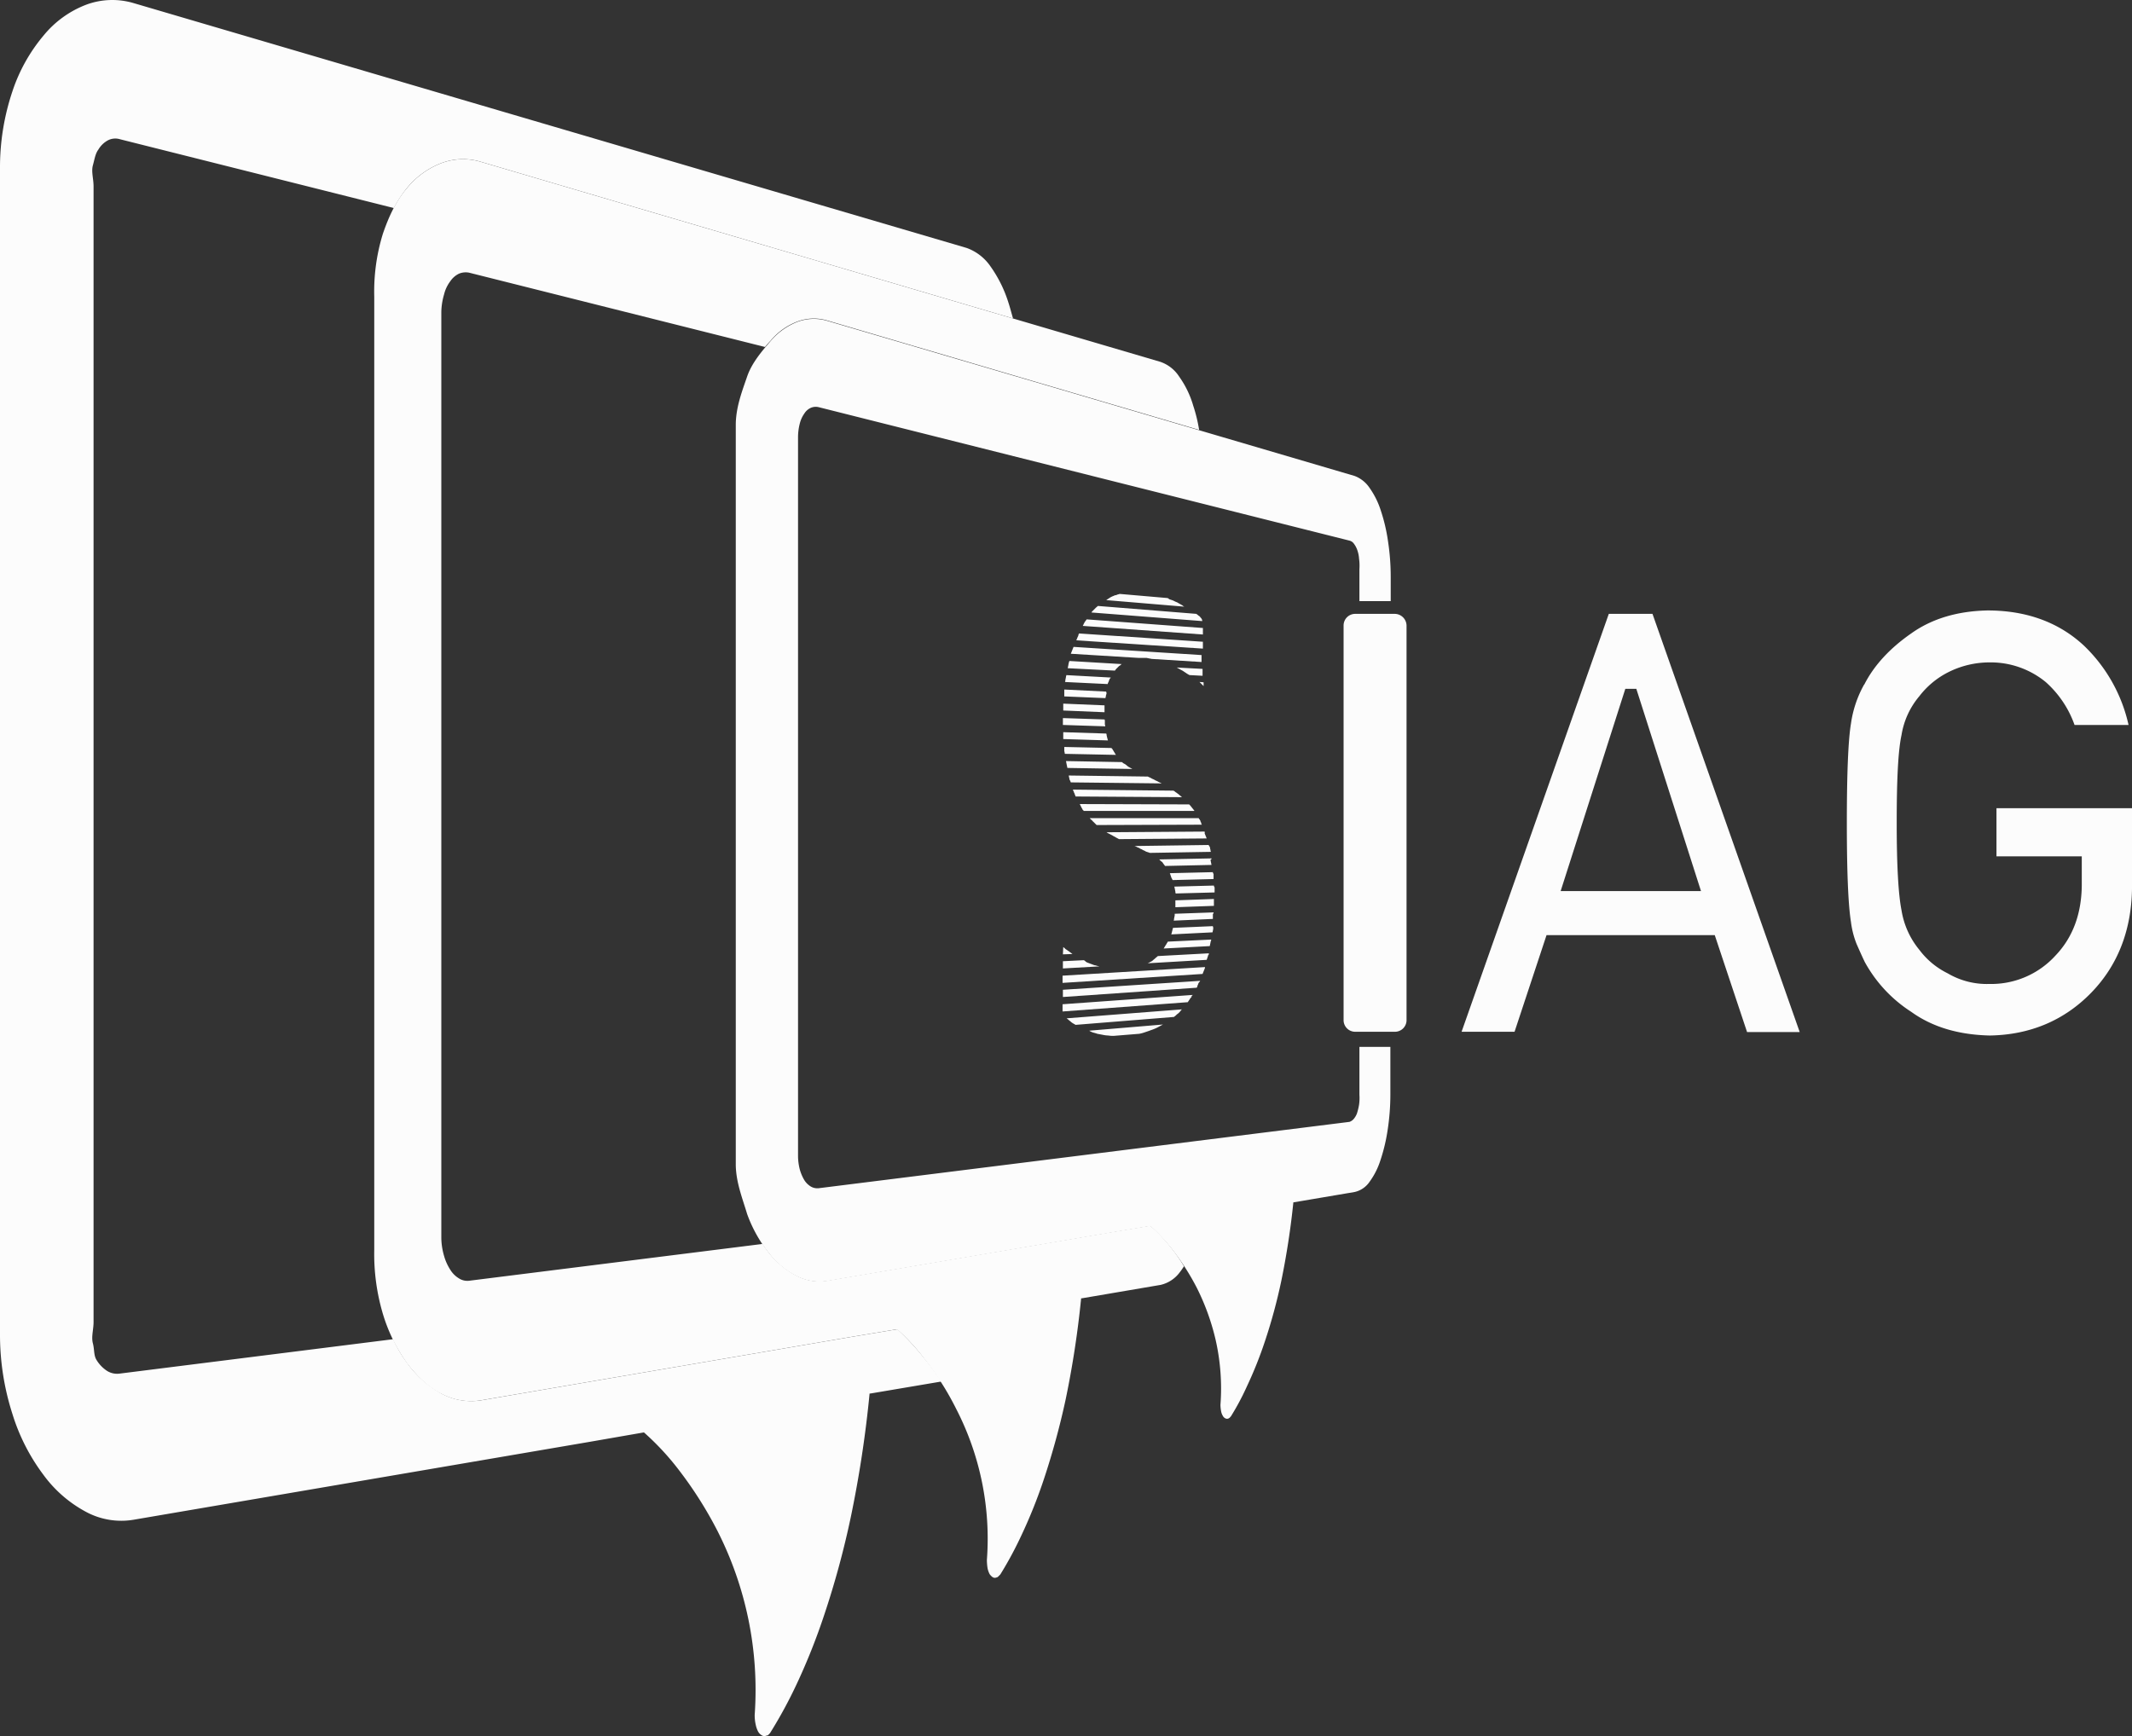 <?xml version="1.0" encoding="UTF-8"?>
<svg xmlns="http://www.w3.org/2000/svg" width="619.8" height="504.8" viewBox="0 0 619.8 504.8">
  <rect x="0" y="0" width="619.8" height="504.8" fill="#333333" stroke="none"/>
  <title>SIAGRecurso 1Icon</title>
  <g id="Capa_2" data-name="Capa 2">
    <g id="Capa_1-2" data-name="Capa 1">
      <path d="M352.9,261.39l-11.2.4v2l11.2-.4v-2" fill="#fcfcfc"></path>
      <path d="M352.8,265.29l-11.3.4v.5a4664550796216,4664550796216,0,0,0-.2,1,.9.9,0,0,1-.1.5l11.4-.5v-1.5c.2,0,.2-.2.2-.4" fill="#fcfcfc"></path>
      <path d="M352.9,257.49l-11.5.3c0,.2.1.3.1.5a4664550796216,4664550796216,0,0,1,.2,1,.9.9,0,0,0,.1.5l11.3-.3V258a.65.65,0,0,1-.2-.5" fill="#fcfcfc"></path>
      <path d="M352.6,269.29l-11.6.5c0,.1-.1.3-.1.4s-.1.3-.1.4-.1.3-.1.4-.1.3-.1.4l-.1.3,12-.6a4664550796216,4664550796216,0,0,0,.2-1v-.5c-.1,0-.1-.2-.1-.3" fill="#fcfcfc"></path>
      <path d="M352.2,249.59l-15.2.3.1.1.1.1.1.1.1.1a1.38,1.38,0,0,0,.4.3,1.38,1.38,0,0,1,.3.4c.1.1.2.3.3.4s.2.3.3.4l13.5-.3a13993652388647.72,13993652388647.72,0,0,0-.3-1.5c.3-.1.3-.2.3-.4" fill="#fcfcfc"></path>
      <path d="M350.2,241.79l-28.5.2a4.05,4.05,0,0,0,.9.5c.3.2.6.3.9.5s.6.3.9.5.6.3.9.5l25.5-.2c-.1-.2-.1-.3-.2-.5s-.1-.3-.2-.5-.1-.3-.2-.5c.1-.2,0-.4,0-.5" fill="#fcfcfc"></path>
      <path d="M351.4,245.69l-21.6.3a3.55,3.55,0,0,1,.9.4,2,2,0,0,1,.8.4,3,3,0,0,1,.8.4,3,3,0,0,1,.8.4c.1,0,.2.1.3.1s.2.1.3.1.2.1.3.1.2.1.3.1l17.7-.3c0-.2-.1-.3-.1-.5s-.1-.3-.1-.5-.1-.3-.1-.5c-.2-.2-.3-.3-.3-.5" fill="#fcfcfc"></path>
      <path d="M352.1,273.19l-12.6.6a2.19,2.19,0,0,1-.3.5,2.19,2.19,0,0,1-.3.5c-.1.2-.2.3-.3.5s-.2.3-.3.5l13.4-.7c0-.2.1-.3.1-.5s.1-.3.1-.5.1-.3.1-.5c.1,0,.1-.2.1-.4" fill="#fcfcfc"></path>
      <path d="M352.6,253.59l-12.5.3c0,.1.1.2.1.3s.1.2.1.3.1.2.1.3.1.2.1.3,0,.1.1.2,0,.1.1.2,0,.1.1.2,0,.1.1.2l11.9-.3v-1.5a.65.65,0,0,1-.2-.5" fill="#fcfcfc"></path>
      <path d="M309.1,275.39l-.1,2.1,2.8-.1c-.2-.1-.4-.3-.7-.5a4.23,4.23,0,0,0-.7-.5c-.2-.2-.5-.3-.7-.5a2.65,2.65,0,0,0-.6-.5" fill="#fcfcfc"></path>
      <path d="M315,279.19l-6,.3v2.1l10.6-.6c-.1,0-.2-.1-.4-.1s-.3-.1-.4-.1-.2-.1-.4-.1-.3-.1-.4-.1c-.3-.1-.5-.2-.8-.3s-.5-.2-.8-.3a3,3,0,0,1-.8-.4.92.92,0,0,0-.6-.4" fill="#fcfcfc"></path>
      <path d="M348.5,237.89H316.8c.2.2.3.4.5.5s.3.4.5.5l.5.5.5.5,30.6-.1c-.1-.2-.2-.3-.2-.5s-.2-.3-.2-.5-.2-.3-.2-.5a.54.54,0,0,1-.3-.4" fill="#fcfcfc"></path>
      <path d="M326.1,193.09l-15.2-.9-.1.2c0,.1-.1.3-.1.4s-.1.3-.1.5-.1.3-.1.5-.1.3-.1.5l13.7.7.1-.1a2.18,2.18,0,0,1,.4-.5l.5-.5a1.76,1.76,0,0,1,.5-.4c.2-.1.3-.3.5-.4" fill="#fcfcfc"></path>
      <path d="M351.4,277.19l-14.8.8c-.2.2-.5.4-.7.6s-.5.4-.7.6a2.18,2.18,0,0,1-.8.5,3,3,0,0,1-.8.4l17.2-1a4945011281922.41,4945011281922.41,0,0,0,.4-1.2c0-.1,0-.2.1-.2s0-.2.1-.2,0-.2.1-.2c-.1.1-.1,0-.1-.1" fill="#fcfcfc"></path>
      <path d="M343.6,293.49l-33.5,2.6c.2.2.4.3.6.5s.4.3.6.5a4.23,4.23,0,0,0,.7.5c.2.1.5.3.7.4l28.6-2.3c.2-.2.4-.3.6-.5a2.65,2.65,0,0,1,.6-.5l.6-.6a2.65,2.65,0,0,1,.5-.6" fill="#fcfcfc"></path>
      <path d="M346.7,289.29,308.9,292v2.1l36.4-2.7c.1-.1.1-.2.2-.3s.1-.2.2-.3.1-.2.2-.3.1-.2.2-.3.1-.2.2-.2.1-.2.1-.3a.35.35,0,0,1,.1-.2.22.22,0,0,0,.2-.2" fill="#fcfcfc"></path>
      <path d="M350.3,281.19l-41.4,2.5v2.1l40.7-2.6c.1-.2.1-.3.2-.5s.1-.3.2-.5.1-.3.2-.5.1-.3.1-.5" fill="#fcfcfc"></path>
      <path d="M348.9,285.19l-39.9,2.6v2.1l38.9-2.7c.1-.2.2-.3.2-.5s.2-.3.2-.5.2-.3.2-.5a1,1,0,0,0,.4-.5" fill="#fcfcfc"></path>
      <path d="M347.8,178.49l-28.6-2.3c-.2.1-.3.3-.5.4l-.5.5-.5.5a1.76,1.76,0,0,0-.4.5l32.2,2.5v-.2a1.69,1.69,0,0,0-.2-.5c-.1-.2-.3-.3-.4-.5s-.4-.3-.6-.5-.3-.2-.5-.4" fill="#fcfcfc"></path>
      <path d="M349.6,186.59l-35.9-2.4c-.1.2-.2.3-.2.5s-.1.3-.2.5-.1.3-.2.5-.1.3-.2.5l36.8,2.4v-2" fill="#fcfcfc"></path>
      <path d="M349.6,194.49l-7.5-.4c.3.2.6.3.9.5s.6.3.9.5l.9.6a8.79,8.79,0,0,0,1,.6l3.8.2v-2" fill="#fcfcfc"></path>
      <path d="M349.6,190.49l-37.5-2.4c-.1.2-.1.3-.2.5s-.1.3-.2.5-.1.3-.2.5-.1.3-.2.5l19.6,1.2h2.4a9717814158712,9717814158712,0,0,1,1,.2,4.33,4.33,0,0,1,.5.1l14.5.9v-2" fill="#fcfcfc"></path>
      <path d="M345.7,233.89l-31.8-.1a7375748225407.9,7375748225407.9,0,0,1,.6,1.2.76.76,0,0,1,.2.4l.1.1.1.1.1.1.1.1h32.1v-.1a27710658401206.23,27710658401206.23,0,0,1-1.2-1.5l-.3-.3" fill="#fcfcfc"></path>
      <path d="M322.9,197l-12.9-.7c0,.2-.1.3-.1.5a4664550796215.94,4664550796215.94,0,0,1-.2,1,.75.75,0,0,1-.1.5l12.4.6c.1-.2.1-.4.2-.5s.1-.3.2-.5.1-.3.2-.5.3-.2.3-.4" fill="#fcfcfc"></path>
      <path d="M349.6,182.59l-33.7-2.5-.2.3c-.1.1-.2.3-.3.4a.76.76,0,0,0-.2.4.76.76,0,0,0-.2.4.76.76,0,0,0-.2.4l34.9,2.5v-1.9" fill="#fcfcfc"></path>
      <path d="M338.1,297.89l-21.5,1.8c.1,0,.1,0,.2.1s.1,0,.2.1.1,0,.2.1.1,0,.2.1c.5.2,1.1.3,1.6.5l1.6.3a8.75,8.75,0,0,0,1.6.2,8.6,8.6,0,0,0,1.6.1l7.4-.6a12.09,12.09,0,0,0,1.8-.5c.6-.2,1.2-.4,1.7-.6a12.2,12.2,0,0,0,1.7-.7c.6-.3,1.1-.6,1.7-.9" fill="#fcfcfc"></path>
      <path d="M339.4,173.89l-13.9-1.2a6.37,6.37,0,0,1-.7.2,1.45,1.45,0,0,1-.7.2,4.88,4.88,0,0,1-.7.3l-.6.3c-.1.1-.2.1-.3.2s-.2.1-.3.2-.2.1-.3.2-.2.1-.3.2l22.7,1.9a2.09,2.09,0,0,1-.6-.4,5.74,5.74,0,0,1-.7-.4,5.74,5.74,0,0,1-.7-.4c-.2-.1-.5-.2-.7-.3l-.6-.3a27815688461289.53,27815688461289.53,0,0,0-1.2-.4c0-.2-.2-.2-.4-.3" fill="#fcfcfc"></path>
      <path d="M350,198.39l-1.3-.1.3.3.3.3.3.3.3.3v-1.1" fill="#fcfcfc"></path>
      <path d="M323.1,217.49l-13.7-.3v1a.9.9,0,0,0,.1.5.9.9,0,0,0,.1.5l14.8.3c-.1-.2-.2-.3-.3-.5s-.2-.3-.3-.5-.2-.3-.3-.5-.3-.4-.4-.5" fill="#fcfcfc"></path>
      <path d="M326.2,221.59l-16.3-.3a4.33,4.33,0,0,0,.1.5,4.33,4.33,0,0,0,.1.5c0,.2.1.3.1.5s.1.3.1.5l18.9.3-.2-.1c-.2-.1-.5-.3-.7-.4s-.5-.3-.7-.5a4.23,4.23,0,0,0-.7-.5,1.79,1.79,0,0,1-.7-.5" fill="#fcfcfc"></path>
      <path d="M333.4,225.79l-22.7-.3a4.33,4.33,0,0,0,.1.5c0,.2.1.3.1.5s.1.3.2.5.1.3.2.5l26.4.3c-.3-.2-.7-.3-1-.5s-.7-.3-1-.5-.7-.3-1-.5-.7-.3-1-.5h-.3" fill="#fcfcfc"></path>
      <path d="M341.1,229.89l-29.2-.3c.1.2.1.4.2.5s.1.4.2.5.1.3.2.5.1.3.2.5l30.9.2a2.65,2.65,0,0,0-.6-.5,2.65,2.65,0,0,0-.6-.5,4.23,4.23,0,0,0-.7-.5,1.54,1.54,0,0,0-.6-.4" fill="#fcfcfc"></path>
      <path d="M321.6,201.09l-12.2-.6v2l12,.5a.75.75,0,0,1,.1-.5.9.9,0,0,1,.1-.5c0-.2.1-.3.1-.5a.6.6,0,0,1-.1-.4" fill="#fcfcfc"></path>
      <path d="M321.1,205.09l-12-.5v2l12,.5v-2" fill="#fcfcfc"></path>
      <path d="M321.1,209.19l-12.1-.4v2l12.3.4a.9.9,0,0,0-.1-.5v-1a1.09,1.09,0,0,0-.1-.5" fill="#fcfcfc"></path>
      <path d="M321.6,213.29l-12.5-.4v2l13,.4-.1-.3c0-.1-.1-.3-.1-.4s-.1-.3-.1-.4a4.33,4.33,0,0,1-.1-.5.76.76,0,0,0-.1-.4" fill="#fcfcfc"></path>
      <path d="M405.5,178.49H394a3.37,3.37,0,0,0-3.4,3.4v114.7A3.37,3.37,0,0,0,394,300h11.5a3.37,3.37,0,0,0,3.4-3.4V182A3.46,3.46,0,0,0,405.5,178.49Z" fill="#fcfcfc"></path>
      <path d="M395.2,304v14.3a13.83,13.83,0,0,1-.1,2.9,18.29,18.29,0,0,1-.6,2.5,5.45,5.45,0,0,1-1,1.7,2.8,2.8,0,0,1-1.2.8L238,345.49a3.72,3.72,0,0,1-2.3-.5,5.74,5.74,0,0,1-1.9-1.9,12.57,12.57,0,0,1-1.3-3.1,16,16,0,0,1-.5-3.9v-209a16,16,0,0,1,.5-3.9,8.56,8.56,0,0,1,1.3-2.9,4.36,4.36,0,0,1,1.9-1.7,3.6,3.6,0,0,1,2.3-.2l154.3,38.8a2.22,2.22,0,0,1,1.3.9,6.74,6.74,0,0,1,1,1.9,9.23,9.23,0,0,1,.5,2.5,14.55,14.55,0,0,1,.1,3v9.3h9.1v-7.1a68.58,68.58,0,0,0-.8-10.4,50.66,50.66,0,0,0-2.1-8.9,23.92,23.92,0,0,0-3.3-6.6,9.06,9.06,0,0,0-4.3-3.4L240.5,93.29a13.64,13.64,0,0,0-8.7.3,19.58,19.58,0,0,0-7.8,5.6c-2.3,2.7-5.4,6.2-6.8,10.3s-3.3,8.9-3.3,14.1v214.9c0,5.2,2,10.1,3.3,14.5a40.12,40.12,0,0,0,6.2,11.2,23.21,23.21,0,0,0,8.1,6.8,14.6,14.6,0,0,0,8.9,1.5l83.8-14.3,10.2-1.7a54,54,0,0,1,6.3,6.7,70.13,70.13,0,0,1,7.2,11.2,67.71,67.71,0,0,1,5.5,15.2,63.8,63.8,0,0,1,1.4,18.9,11.08,11.08,0,0,0,.2,1.9,3.92,3.92,0,0,0,.5,1.3,1.58,1.58,0,0,0,.7.7,1.06,1.06,0,0,0,.8.1.35.35,0,0,0,.2-.1c.1,0,.1-.1.2-.1l.2-.2c.1-.1.1-.2.2-.2a74.23,74.23,0,0,0,4.7-8.8,116.75,116.75,0,0,0,5.2-13,157.84,157.84,0,0,0,4.8-17.7,230.58,230.58,0,0,0,3.5-22.8h.1l17.7-3a7.11,7.11,0,0,0,4.3-2.9,21.83,21.83,0,0,0,3.2-6.3,51.65,51.65,0,0,0,2.1-8.8,68.58,68.58,0,0,0,.8-10.4v-13.8h-9Z" fill="#fcfcfc"></path>
      <path d="M340.7,363.09a47.35,47.35,0,0,0-6.3-6.7l-10.2,1.7-83.8,14.3a14.13,14.13,0,0,1-8.9-1.5,24.34,24.34,0,0,1-8.1-6.8c-.6-.8-1.2-1.6-1.7-2.4l-85.3,10.7a4.49,4.49,0,0,1-3-.7,7.45,7.45,0,0,1-2.5-2.5,14.71,14.71,0,0,1-1.8-4,19.47,19.47,0,0,1-.8-5.1V90.59a19.38,19.38,0,0,1,.8-5,10.32,10.32,0,0,1,1.8-3.8,6.44,6.44,0,0,1,2.5-2.2,5.11,5.11,0,0,1,3-.3l86,21.6c.5-.6,1.1-1.3,1.6-1.8a18.65,18.65,0,0,1,7.8-5.6,13.64,13.64,0,0,1,8.7-.3L348.6,125a44.84,44.84,0,0,0-1.7-7,28,28,0,0,0-4.1-8.5,10.61,10.61,0,0,0-5.5-4.3L139.6,47a17.85,17.85,0,0,0-11.2.4,24,24,0,0,0-10.1,7.3c-3,3.5-5.2,8-7,13.3a56.83,56.83,0,0,0-2.5,18.2v277.2a61.11,61.11,0,0,0,2.5,18.6,49,49,0,0,0,7.1,14.5c3,3.9,6.3,7,10,8.8a18.37,18.37,0,0,0,11.2,1.9l108-18.5,13.2-2.2a60.35,60.35,0,0,1,8,8.7,82.7,82.7,0,0,1,9.2,14.5,82.32,82.32,0,0,1,8.9,43.9,16.59,16.59,0,0,0,.2,2.4,6.74,6.74,0,0,0,.6,1.7,3.82,3.82,0,0,0,.9.9,1.18,1.18,0,0,0,1,.1c.1,0,.2-.1.3-.1s.2-.1.3-.2l.3-.3.3-.3a108.19,108.19,0,0,0,6.1-11.3,146.45,146.45,0,0,0,6.7-16.8,220.71,220.71,0,0,0,6.2-22.8,278.77,278.77,0,0,0,4.5-29.4h.2l22.9-3.9a9.6,9.6,0,0,0,5.6-3.7c.4-.5.8-1.1,1.2-1.7a45,45,0,0,0-3.5-5.1Z" fill="#fcfcfc"></path>
      <path d="M268.9,395.19a74.63,74.63,0,0,0-8-8.7l-13.2,2.2-108,18.5a18.37,18.37,0,0,1-11.2-1.9,30.43,30.43,0,0,1-10-8.8,38,38,0,0,1-4.2-7.1l-79.5,10a5.47,5.47,0,0,1-3.7-.8,9.92,9.92,0,0,1-3-3.1c-.9-1.4-.6-3-1.1-4.9s.2-4,.2-6.2V54.19c0-2.2-.7-4.3-.2-6.1s.7-3.4,1.6-4.6a7.2,7.2,0,0,1,2.8-2.7,4.67,4.67,0,0,1,3.5-.3l79.6,20a34.17,34.17,0,0,1,3.8-5.8,24,24,0,0,1,10.1-7.3,17.85,17.85,0,0,1,11.2-.4l154.9,45.6c-.5-1.7-.9-3.3-1.4-4.8a37.37,37.37,0,0,0-5.2-10.4,14.21,14.21,0,0,0-6.9-5.3L38.8.89a21.74,21.74,0,0,0-13.8.5,29.62,29.62,0,0,0-12.3,8.9,49.1,49.1,0,0,0-9.1,16.3A69.32,69.32,0,0,0,0,48.79v339.5a75.13,75.13,0,0,0,3.6,22.8,57.74,57.74,0,0,0,9,17.7A36.79,36.79,0,0,0,25,439.59a21.58,21.58,0,0,0,13.8,2.3l132.3-22.6,16.1-2.8a76.75,76.75,0,0,1,9.9,10.6,115.67,115.67,0,0,1,11.3,17.7,102.08,102.08,0,0,1,11,53.8,12.31,12.31,0,0,0,.3,2.9,7.71,7.71,0,0,0,.7,2,2.89,2.89,0,0,0,1.1,1.1,1.29,1.29,0,0,0,1.2.1c.1,0,.2-.1.4-.1s.2-.1.3-.2l.3-.3a1.38,1.38,0,0,0,.3-.4,133.21,133.21,0,0,0,7.5-13.8,183.73,183.73,0,0,0,8.2-20.6,255.78,255.78,0,0,0,7.6-28,334.27,334.27,0,0,0,5.5-36.1h.2l20.7-3.5c-1.6-2.3-3.2-4.6-4.8-6.5Z" fill="#fcfcfc"></path>
      <path d="M507.9,300.09h15.3l-42.8-121.6H467.7L424.9,300h15.4l9.3-28.1h48.9l9.4,28.2Zm-13.4-41H453.7l18.8-58.8h3.2Z" fill="#fcfcfc"></path>
      <path d="M578.3,177.49c-9.1.1-16.7,2.4-22.7,6.7-6.2,4.3-10.8,9.3-13.6,14.8l-.1.1a32.46,32.46,0,0,0-3.8,11.3c-.8,4.8-1.2,14.5-1.2,28.9q0,21.3,1.2,28.8a26.05,26.05,0,0,0,1.6,6.3c.7,1.6,1.5,3.4,2.4,5.3a40.08,40.08,0,0,0,13.5,14.5c6.1,4.4,13.7,6.7,22.9,6.9,11.7-.2,21.6-4.4,29.4-12.4s11.7-18.2,11.9-30.2V235H580.4v14h24.8v8.5c-.1,8.4-2.7,15.2-7.7,20.4a25.24,25.24,0,0,1-19.2,8.2,22.47,22.47,0,0,1-12.1-3.1,22.87,22.87,0,0,1-8.2-6.8,24,24,0,0,1-5.2-11.5c-.9-4.5-1.4-12.8-1.4-25.4s.4-21,1.4-25.6a23.19,23.19,0,0,1,5.2-11.3,24.56,24.56,0,0,1,8.3-6.9,26.68,26.68,0,0,1,12.1-2.9,25.23,25.23,0,0,1,16.3,5.7,30.11,30.11,0,0,1,8.4,12.5h15.7a45.63,45.63,0,0,0-13-23.1c-7.1-6.6-16.3-10.1-27.5-10.2Z" fill="#fcfcfc"></path>
    </g>
  </g>
</svg>
